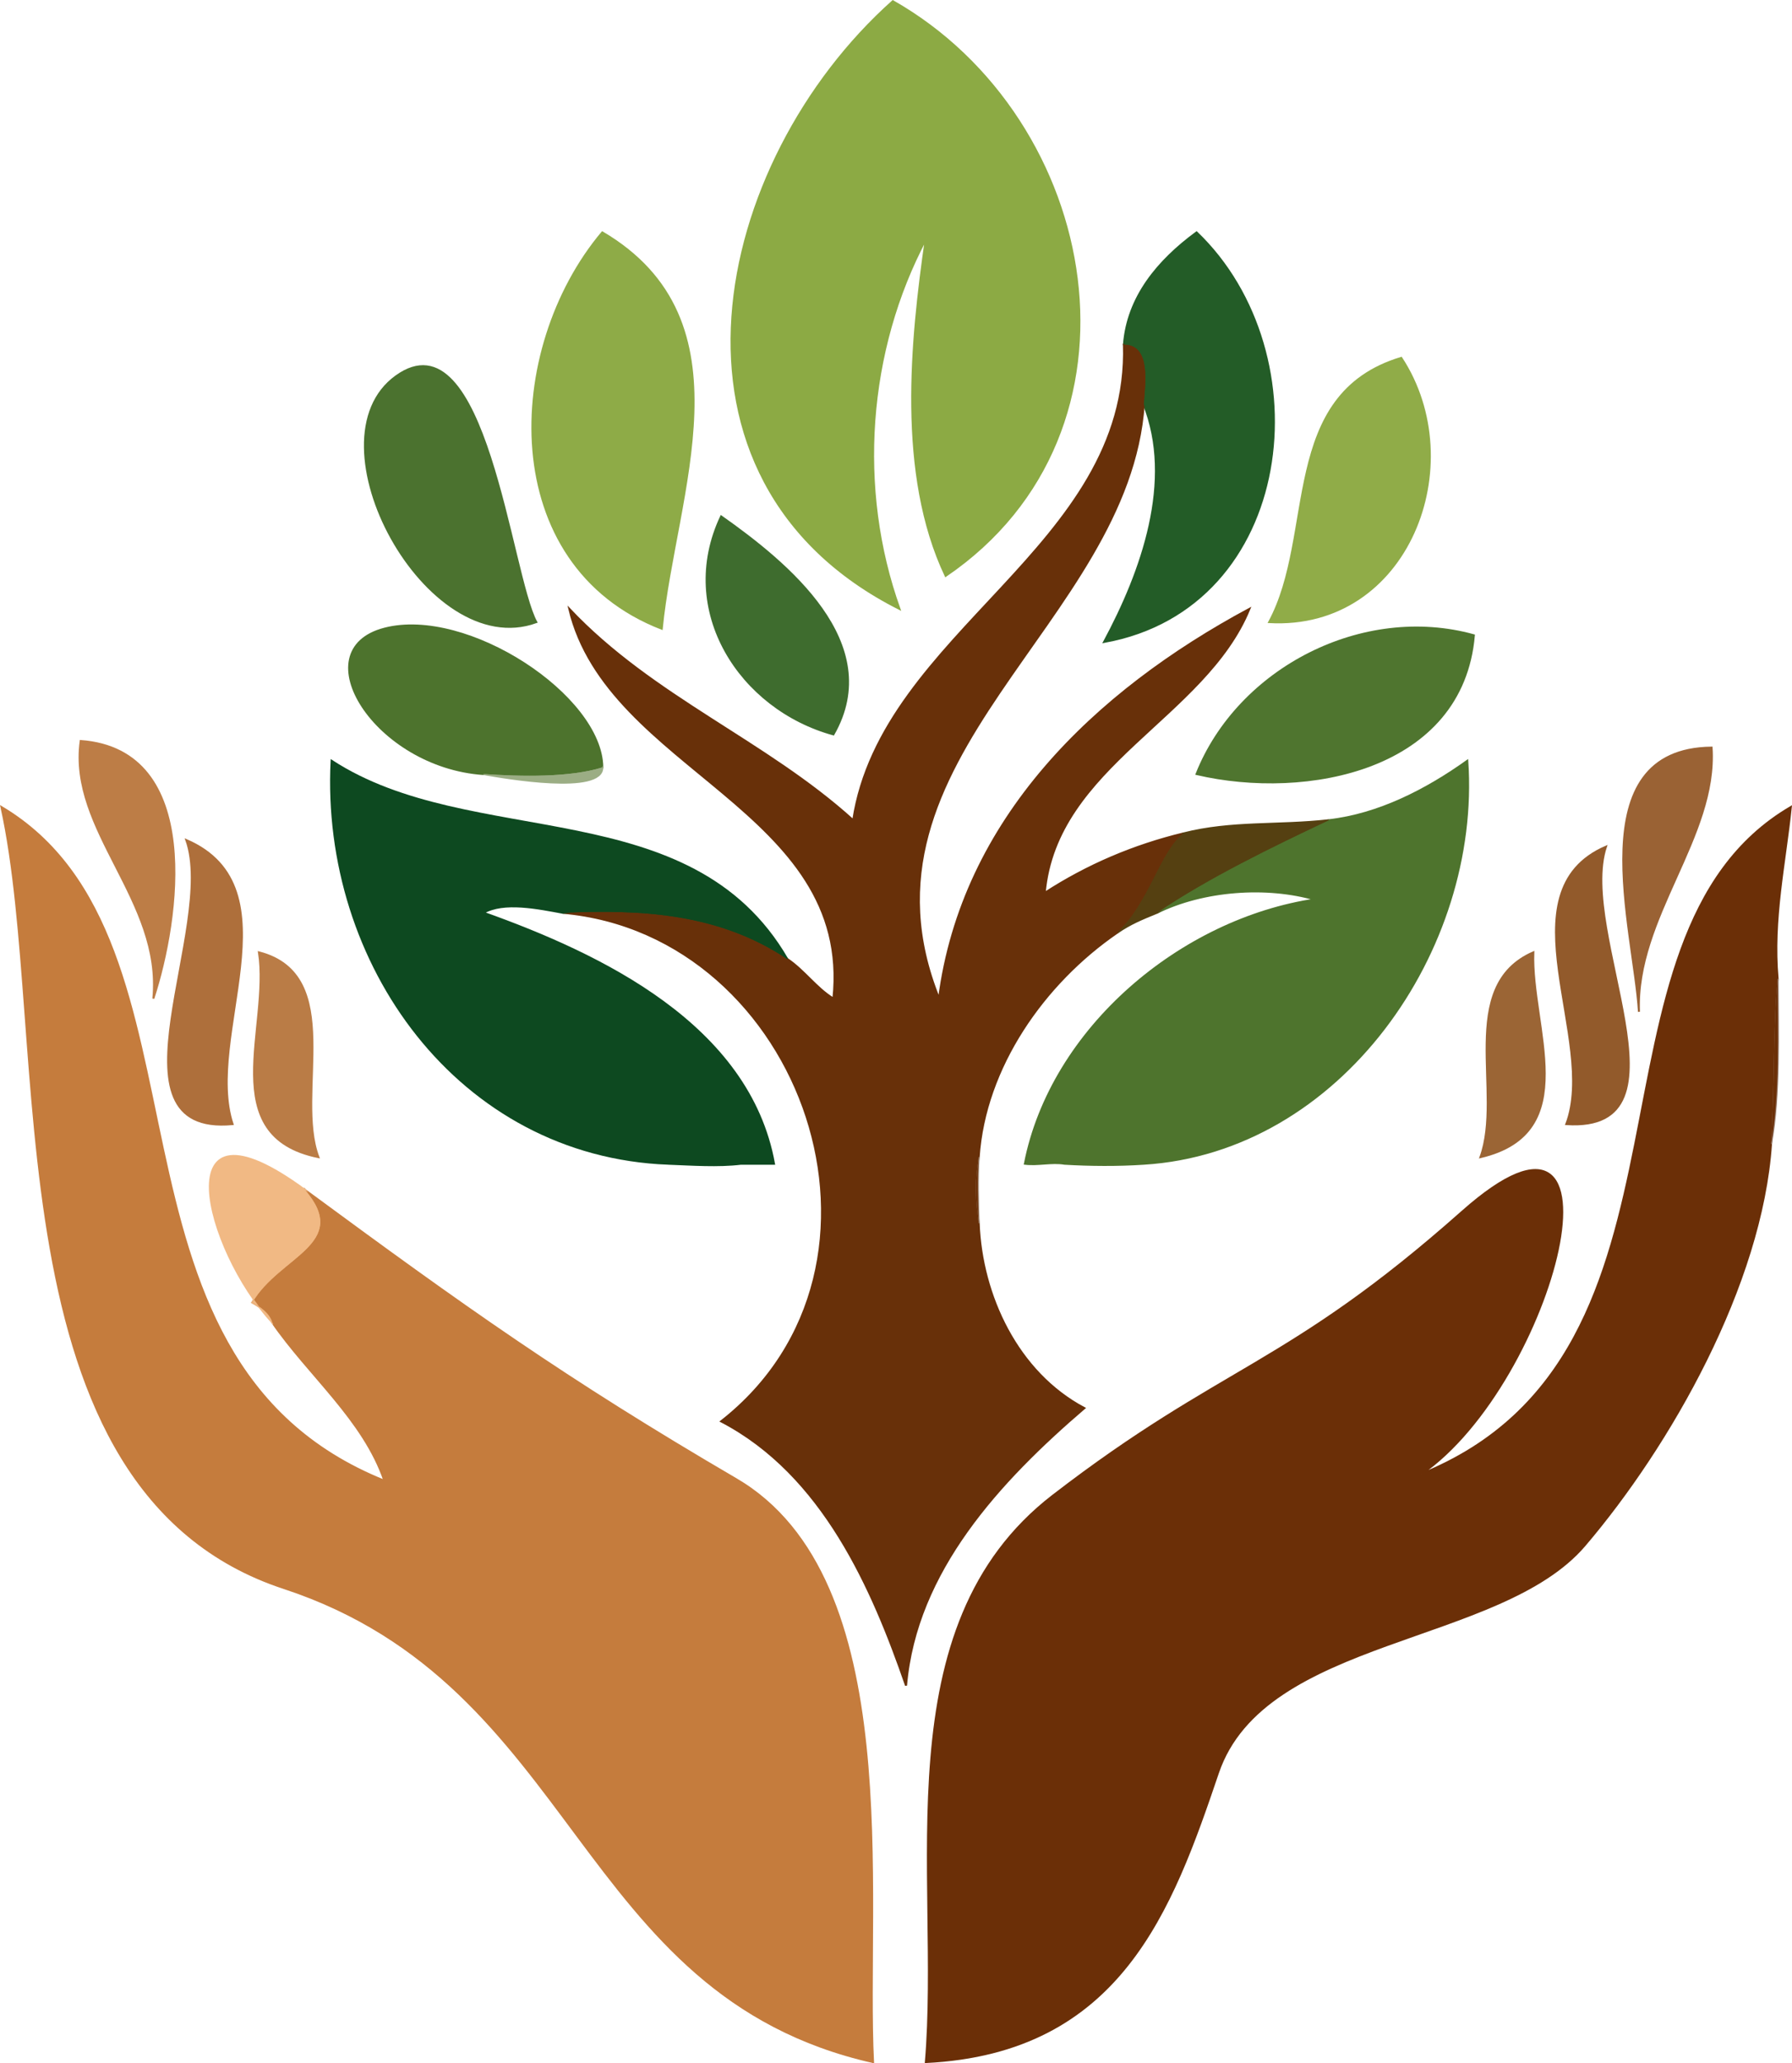 <?xml version="1.0" encoding="UTF-8" standalone="no"?>
<svg
   viewBox="0 0 271.4 312.374"
   width="271.4"
   height="312.374"
   version="1.1"
   id="svg58"
   xmlns="http://www.w3.org/2000/svg"
   xmlns:svg="http://www.w3.org/2000/svg">
  <defs
     id="defs58" />
  <g
     fill="None"
     fill-opacity="0"
     stroke="#8caa44"
     stroke-opacity="1"
     stroke-width="0.3"
     id="g4"
     transform="translate(-24.779,-4.816)">
    <path
       d="m 168,92 c 32.15,-21.89 23.45,-69.13 -8,-87 -27.29,24.36 -37.85,72.4 1,92 -6.52,-18.15 -4.96,-39.14 4,-56 -2.19,15.3 -4.31,35.55 3,51 z"
       id="path4" />
  </g>
  <g
     fill="None"
     fill-opacity="0"
     stroke="#8eab47"
     stroke-opacity="1"
     stroke-width="0.3"
     id="g5"
     transform="translate(-24.779,-4.816)">
    <path
       d="m 125,100 c 2.01,-20.48 13.76,-46.59 -9,-60 -14.86,17.68 -15.99,50.32 9,60 z"
       id="path5" />
  </g>
  <g
     fill="None"
     fill-opacity="0"
     stroke="#235c27"
     stroke-opacity="1"
     stroke-width="0.3"
     id="g6"
     transform="translate(-24.779,-4.816)">
    <path
       d="m 195,57 c 4.18,0 3.2,6.09 3,9 4.64,11.58 -0.25,25.33 -6,36 28.92,-5.21 33.24,-43.58 14,-62 -5.86,4.31 -10.45,9.8 -11,17 z"
       id="path6" />
  </g>
  <g
     fill="None"
     fill-opacity="0"
     stroke="#683009"
     stroke-opacity="1"
     stroke-width="0.3"
     id="g7"
     transform="translate(-24.779,-4.816)">
    <path
       d="m 144,150 c -10.54,-7.02 -22.33,-7.5 -34,-7 36.54,3.24 54,53.5 24,77 15.45,8.06 22.92,25.32 28,40 1.48,-17.34 14.15,-30.98 27,-42 -10.14,-5.38 -15.58,-17.04 -16,-28 -0.49,-3.42 -0.61,-6.6 0,-10 0.92,-13.59 9.82,-26.33 21,-34 4.79,-4.43 6.46,-12.24 10,-15 -7.47,1.81 -14.5,4.78 -21,9 1.73,-19.3 24.23,-26.49 31,-43 -23.42,12.58 -43.47,31.82 -47,59 -14.78,-36.54 28.74,-56.86 31,-90 0.2,-2.91 1.18,-9 -3,-9 0.93,30.71 -36.62,43.4 -41,72 -13.29,-12.04 -30.33,-18.57 -43,-32 5.85,24.46 43.01,30.32 40,59 -2.59,-1.57 -4.43,-4.29 -7,-6 z"
       id="path7" />
  </g>
  <g
     fill="None"
     fill-opacity="0"
     stroke="#4b722f"
     stroke-opacity="1"
     stroke-width="0.3"
     id="g8"
     transform="translate(-24.779,-4.816)">
    <path
       d="M 106,99 C 102.08,91.84 98.32,52.03 84.78,61.78 71.23,71.52 89.42,105.03 106,99 Z"
       id="path8" />
  </g>
  <g
     fill="None"
     fill-opacity="0"
     stroke="#90ac48"
     stroke-opacity="1"
     stroke-width="0.3"
     id="g9"
     transform="translate(-24.779,-4.816)">
    <path
       d="m 237,59 c -18.53,5.57 -12.83,26.77 -20,40 21.08,1.15 30.53,-23.92 20,-40 z"
       id="path9" />
  </g>
  <g
     fill="None"
     fill-opacity="0"
     stroke="#3e6c2e"
     stroke-opacity="1"
     stroke-width="0.3"
     id="g10"
     transform="translate(-24.779,-4.816)">
    <path
       d="m 151,116 c 7.86,-13.78 -6.95,-25.92 -17,-33 -6.74,14.28 2.85,29.12 17,33 z"
       id="path10" />
  </g>
  <g
     fill="None"
     fill-opacity="0"
     stroke="#4d732d"
     stroke-opacity="1"
     stroke-width="0.3"
     id="g11"
     transform="translate(-24.779,-4.816)">
    <path
       d="m 98,122 c 5.76,0.39 13.05,0.54 18,-1 -0.11,-10.81 -20.54,-24.25 -33,-21 -12.46,3.25 -1.35,20.89 15,22 z"
       id="path11" />
  </g>
  <g
     fill="None"
     fill-opacity="0"
     stroke="#4f752f"
     stroke-opacity="1"
     stroke-width="0.3"
     id="g12"
     transform="translate(-24.779,-4.816)">
    <path
       d="m 248,101 c -16.77,-4.66 -35.64,5.01 -42,21 16.65,3.88 40.25,-0.63 42,-21 z"
       id="path12" />
  </g>
  <g
     fill="None"
     fill-opacity="0"
     stroke="#bd7d46"
     stroke-opacity="1"
     stroke-width="0.3"
     id="g13"
     transform="translate(-24.779,-4.816)">
    <path
       d="m 48,156 c 3.91,-11.95 7.63,-37.64 -11,-39 -1.86,13.6 12.45,24.14 11,39 z"
       id="path13" />
  </g>
  <g
     fill="None"
     fill-opacity="0"
     stroke="#9a6234"
     stroke-opacity="1"
     stroke-width="0.3"
     id="g14"
     transform="translate(-24.779,-4.816)">
    <path
       d="m 284,118 c -20.15,0.23 -11.77,27.38 -11,40 -0.55,-14.33 11.87,-26.46 11,-40 z"
       id="path14" />
  </g>
  <g
     fill="None"
     fill-opacity="0"
     stroke="#0d4920"
     stroke-opacity="1"
     stroke-width="0.3"
     id="g15"
     transform="translate(-24.779,-4.816)">
    <path
       d="m 126,181 c 3.52,0.13 7.51,0.42 11,0 1.67,0 3.33,0 5,0 -3.79,-20.95 -26.16,-31.64 -44,-38 3.06,-1.79 8.33,-0.68 12,0 11.67,-0.5 23.46,-0.02 34,7 -14.73,-25.37 -47.8,-16.16 -69,-30 -1.54,30.7 19.3,59.79 51,61 z"
       id="path15" />
  </g>
  <g
     fill="None"
     fill-opacity="0"
     stroke="#4e742d"
     stroke-opacity="1"
     stroke-width="0.3"
     id="g16"
     transform="translate(-24.779,-4.816)">
    <path
       d="m 226,129 c -8.46,4 -18.22,8.72 -26,14 7.05,-3.48 16.66,-4.15 24,-2 -20.26,3 -39.96,19.45 -44,40 1.96,0.25 4.06,-0.33 6,0 3.89,0.23 8.11,0.26 12,0 29.76,-1.84 50.97,-32.39 49,-61 -6.17,4.41 -13.42,8.15 -21,9 z"
       id="path16" />
  </g>
  <g
     fill="None"
     fill-opacity="0"
     stroke="#9bad84"
     stroke-opacity="1"
     stroke-width="0.3"
     id="g17"
     transform="translate(-24.779,-4.816)">
    <path
       d="m 98,122 c 3.28,0.59 18.04,3.12 18,-1 -4.95,1.54 -12.24,1.39 -18,1 z"
       id="path17" />
  </g>
  <g
     fill="None"
     fill-opacity="0"
     stroke="#c57c3d"
     stroke-opacity="1"
     stroke-width="0.3"
     id="g18"
     transform="translate(-24.779,-4.816)">
    <path
       d="m 71,185 c 6.99,8.16 -3.93,10.01 -8,17 1.2,0.67 2.58,1.64 3,3 5.53,8.04 13.83,14.72 17,24 C 36.66,210.4 59.13,147.32 25,127 32.76,162.34 22.86,230.46 67.77,245.23 112.68,260 111.79,306.77 157,317 155.74,291.7 162.13,243.88 136.25,228.75 110.36,213.63 95,202.67 71,185 Z"
       id="path18" />
  </g>
  <g
     fill="None"
     fill-opacity="0"
     stroke="#6b2f07"
     stroke-opacity="1"
     stroke-width="0.3"
     id="g19"
     transform="translate(-24.779,-4.816)">
    <path
       d="m 293,178 c 0.56,-8.25 0.27,-17.45 1,-25 -0.8,-9.03 1.11,-17.41 2,-26 -33.7,19.72 -10.46,82.65 -56,101 20.25,-13.94 32.86,-63.36 6.25,-39.75 -26.61,23.6 -36.2,23.12 -62,43 -25.81,19.88 -16.87,57.38 -19.25,85.75 29.45,-1.46 37.2,-23.06 44.23,-43.77 7.03,-20.71 42.68,-19.38 55.54,-34.46 C 277.63,223.69 291.55,199.32 293,178 Z"
       id="path19" />
  </g>
  <g
     fill="None"
     fill-opacity="0"
     stroke="#554011"
     stroke-opacity="1"
     stroke-width="0.3"
     id="g20"
     transform="translate(-24.779,-4.816)">
    <path
       d="m 204,131 c -3.54,2.76 -5.21,10.57 -10,15 2.02,-1.39 3.82,-2.11 6,-3 7.78,-5.28 17.54,-10 26,-14 -7.66,0.86 -14.7,0.14 -22,2 z"
       id="path20" />
  </g>
  <g
     fill="None"
     fill-opacity="0"
     stroke="#ae6f3b"
     stroke-opacity="1"
     stroke-width="0.3"
     id="g21"
     transform="translate(-24.779,-4.816)">
    <path
       d="m 60,175 c -4.37,-13.16 9.7,-35.79 -7,-43 4.67,13.07 -12.97,44.86 7,43 z"
       id="path21" />
  </g>
  <g
     fill="None"
     fill-opacity="0"
     stroke="#925a2b"
     stroke-opacity="1"
     stroke-width="0.3"
     id="g22"
     transform="translate(-24.779,-4.816)">
    <path
       d="m 268,133 c -15.78,6.84 -1.18,29.36 -6,42 19.8,1.31 1.66,-28.97 6,-42 z"
       id="path22" />
  </g>
  <g
     fill="None"
     fill-opacity="0"
     stroke="#ba7c46"
     stroke-opacity="1"
     stroke-width="0.3"
     id="g23"
     transform="translate(-24.779,-4.816)">
    <path
       d="m 73,180 c -3.65,-9.61 4.22,-27.57 -9,-31 1.74,11.27 -6.72,27.81 9,31 z"
       id="path23" />
  </g>
  <g
     fill="None"
     fill-opacity="0"
     stroke="#9b6535"
     stroke-opacity="1"
     stroke-width="0.3"
     id="g24"
     transform="translate(-24.779,-4.816)">
    <path
       d="m 257,149 c -11.7,5.1 -4.47,21.3 -8,31 15.68,-3.67 7.6,-19.72 8,-31 z"
       id="path24" />
  </g>
  <g
     fill="None"
     fill-opacity="0"
     stroke="#947665"
     stroke-opacity="1"
     stroke-width="0.3"
     id="g25"
     transform="translate(-24.779,-4.816)">
    <path
       d="m 293,178 c 1.35,-7.54 1,-16.69 1,-25 -0.73,7.55 -0.44,16.75 -1,25 z"
       id="path25" />
  </g>
  <g
     fill="None"
     fill-opacity="0"
     stroke="#f1b984"
     stroke-opacity="1"
     stroke-width="0.3"
     id="g26"
     transform="translate(-24.779,-4.816)">
    <path
       d="m 66,205 c -0.42,-1.36 -1.8,-2.33 -3,-3 4.07,-6.99 14.99,-8.84 8,-17 -21.67,-15.95 -15.15,9.02 -5,20 z"
       id="path26" />
  </g>
  <g
     fill="None"
     fill-opacity="0"
     stroke="#9f8977"
     stroke-opacity="1"
     stroke-width="0.3"
     id="g27"
     transform="translate(-24.779,-4.816)">
    <path
       d="m 173,190 c -0.12,-3.27 -0.22,-6.73 0,-10 -0.61,3.4 -0.49,6.58 0,10 z"
       id="path27" />
  </g>
  <g
     fill="#8caa44"
     fill-opacity="1"
     stroke="None"
     id="g33"
     transform="translate(-24.779,-4.816)">
    <path
       d="m 168,92 c 32.15,-21.89 23.45,-69.13 -8,-87 -27.29,24.36 -37.85,72.4 1,92 -6.52,-18.15 -4.96,-39.14 4,-56 -2.19,15.3 -4.31,35.55 3,51 z"
       id="path33" />
  </g>
  <g
     fill="#8eab47"
     fill-opacity="1"
     stroke="None"
     id="g34"
     transform="translate(-24.779,-4.816)">
    <path
       d="m 125,100 c 2.01,-20.48 13.76,-46.59 -9,-60 -14.86,17.68 -15.99,50.32 9,60 z"
       id="path34" />
  </g>
  <g
     fill="#235c27"
     fill-opacity="1"
     stroke="None"
     id="g35"
     transform="translate(-24.779,-4.816)">
    <path
       d="m 195,57 c 4.18,0 3.2,6.09 3,9 4.64,11.58 -0.25,25.33 -6,36 28.92,-5.21 33.24,-43.58 14,-62 -5.86,4.31 -10.45,9.8 -11,17 z"
       id="path35" />
  </g>
  <g
     fill="#683009"
     fill-opacity="1"
     stroke="None"
     id="g36"
     transform="translate(-24.779,-4.816)">
    <path
       d="m 144,150 c -10.54,-7.02 -22.33,-7.5 -34,-7 36.54,3.24 54,53.5 24,77 15.45,8.06 22.92,25.32 28,40 1.48,-17.34 14.15,-30.98 27,-42 -10.14,-5.38 -15.58,-17.04 -16,-28 -0.49,-3.42 -0.61,-6.6 0,-10 0.92,-13.59 9.82,-26.33 21,-34 4.79,-4.43 6.46,-12.24 10,-15 -7.47,1.81 -14.5,4.78 -21,9 1.73,-19.3 24.23,-26.49 31,-43 -23.42,12.58 -43.47,31.82 -47,59 -14.78,-36.54 28.74,-56.86 31,-90 0.2,-2.91 1.18,-9 -3,-9 0.93,30.71 -36.62,43.4 -41,72 -13.29,-12.04 -30.33,-18.57 -43,-32 5.85,24.46 43.01,30.32 40,59 -2.59,-1.57 -4.43,-4.29 -7,-6 z"
       id="path36" />
  </g>
  <g
     fill="#4b722f"
     fill-opacity="1"
     stroke="None"
     id="g37"
     transform="translate(-24.779,-4.816)">
    <path
       d="M 106,99 C 102.08,91.84 98.32,52.03 84.78,61.78 71.23,71.52 89.42,105.03 106,99 Z"
       id="path37" />
  </g>
  <g
     fill="#90ac48"
     fill-opacity="1"
     stroke="None"
     id="g38"
     transform="translate(-24.779,-4.816)">
    <path
       d="m 237,59 c -18.53,5.57 -12.83,26.77 -20,40 21.08,1.15 30.53,-23.92 20,-40 z"
       id="path38" />
  </g>
  <g
     fill="#3e6c2e"
     fill-opacity="1"
     stroke="None"
     id="g39"
     transform="translate(-24.779,-4.816)">
    <path
       d="m 151,116 c 7.86,-13.78 -6.95,-25.92 -17,-33 -6.74,14.28 2.85,29.12 17,33 z"
       id="path39" />
  </g>
  <g
     fill="#4d732d"
     fill-opacity="1"
     stroke="None"
     id="g40"
     transform="translate(-24.779,-4.816)">
    <path
       d="m 98,122 c 5.76,0.39 13.05,0.54 18,-1 -0.11,-10.81 -20.54,-24.25 -33,-21 -12.46,3.25 -1.35,20.89 15,22 z"
       id="path40" />
  </g>
  <g
     fill="#4f752f"
     fill-opacity="1"
     stroke="None"
     id="g41"
     transform="translate(-24.779,-4.816)">
    <path
       d="m 248,101 c -16.77,-4.66 -35.64,5.01 -42,21 16.65,3.88 40.25,-0.63 42,-21 z"
       id="path41" />
  </g>
  <g
     fill="#bd7d46"
     fill-opacity="1"
     stroke="None"
     id="g42"
     transform="translate(-24.779,-4.816)">
    <path
       d="m 48,156 c 3.91,-11.95 7.63,-37.64 -11,-39 -1.86,13.6 12.45,24.14 11,39 z"
       id="path42" />
  </g>
  <g
     fill="#9a6234"
     fill-opacity="1"
     stroke="None"
     id="g43"
     transform="translate(-24.779,-4.816)">
    <path
       d="m 284,118 c -20.15,0.23 -11.77,27.38 -11,40 -0.55,-14.33 11.87,-26.46 11,-40 z"
       id="path43" />
  </g>
  <g
     fill="#0d4920"
     fill-opacity="1"
     stroke="None"
     id="g44"
     transform="translate(-24.779,-4.816)">
    <path
       d="m 126,181 c 3.52,0.13 7.51,0.42 11,0 1.67,0 3.33,0 5,0 -3.79,-20.95 -26.16,-31.64 -44,-38 3.06,-1.79 8.33,-0.68 12,0 11.67,-0.5 23.46,-0.02 34,7 -14.73,-25.37 -47.8,-16.16 -69,-30 -1.54,30.7 19.3,59.79 51,61 z"
       id="path44" />
  </g>
  <g
     fill="#4e742d"
     fill-opacity="1"
     stroke="None"
     id="g45"
     transform="translate(-24.779,-4.816)">
    <path
       d="m 226,129 c -8.46,4 -18.22,8.72 -26,14 7.05,-3.48 16.66,-4.15 24,-2 -20.26,3 -39.96,19.45 -44,40 1.96,0.25 4.06,-0.33 6,0 3.89,0.23 8.11,0.26 12,0 29.76,-1.84 50.97,-32.39 49,-61 -6.17,4.41 -13.42,8.15 -21,9 z"
       id="path45" />
  </g>
  <g
     fill="#9bad84"
     fill-opacity="1"
     stroke="None"
     id="g46"
     transform="translate(-24.779,-4.816)">
    <path
       d="m 98,122 c 3.28,0.59 18.04,3.12 18,-1 -4.95,1.54 -12.24,1.39 -18,1 z"
       id="path46" />
  </g>
  <g
     fill="#c57c3d"
     fill-opacity="1"
     stroke="None"
     id="g47"
     transform="translate(-24.779,-4.816)">
    <path
       d="m 71,185 c 6.99,8.16 -3.93,10.01 -8,17 1.2,0.67 2.58,1.64 3,3 5.53,8.04 13.83,14.72 17,24 C 36.66,210.4 59.13,147.32 25,127 32.76,162.34 22.86,230.46 67.77,245.23 112.68,260 111.79,306.77 157,317 155.74,291.7 162.13,243.88 136.25,228.75 110.36,213.63 95,202.67 71,185 Z"
       id="path47" />
  </g>
  <g
     fill="#6b2f07"
     fill-opacity="1"
     stroke="None"
     id="g48"
     transform="translate(-24.779,-4.816)">
    <path
       d="m 293,178 c 0.56,-8.25 0.27,-17.45 1,-25 -0.8,-9.03 1.11,-17.41 2,-26 -33.7,19.72 -10.46,82.65 -56,101 20.25,-13.94 32.86,-63.36 6.25,-39.75 -26.61,23.6 -36.2,23.12 -62,43 -25.81,19.88 -16.87,57.38 -19.25,85.75 29.45,-1.46 37.2,-23.06 44.23,-43.77 7.03,-20.71 42.68,-19.38 55.54,-34.46 C 277.63,223.69 291.55,199.32 293,178 Z"
       id="path48" />
  </g>
  <g
     fill="#554011"
     fill-opacity="1"
     stroke="None"
     id="g49"
     transform="translate(-24.779,-4.816)">
    <path
       d="m 204,131 c -3.54,2.76 -5.21,10.57 -10,15 2.02,-1.39 3.82,-2.11 6,-3 7.78,-5.28 17.54,-10 26,-14 -7.66,0.86 -14.7,0.14 -22,2 z"
       id="path49" />
  </g>
  <g
     fill="#ae6f3b"
     fill-opacity="1"
     stroke="None"
     id="g50"
     transform="translate(-24.779,-4.816)">
    <path
       d="m 60,175 c -4.37,-13.16 9.7,-35.79 -7,-43 4.67,13.07 -12.97,44.86 7,43 z"
       id="path50" />
  </g>
  <g
     fill="#925a2b"
     fill-opacity="1"
     stroke="None"
     id="g51"
     transform="translate(-24.779,-4.816)">
    <path
       d="m 268,133 c -15.78,6.84 -1.18,29.36 -6,42 19.8,1.31 1.66,-28.97 6,-42 z"
       id="path51" />
  </g>
  <g
     fill="#ba7c46"
     fill-opacity="1"
     stroke="None"
     id="g52"
     transform="translate(-24.779,-4.816)">
    <path
       d="m 73,180 c -3.65,-9.61 4.22,-27.57 -9,-31 1.74,11.27 -6.72,27.81 9,31 z"
       id="path52" />
  </g>
  <g
     fill="#9b6535"
     fill-opacity="1"
     stroke="None"
     id="g53"
     transform="translate(-24.779,-4.816)">
    <path
       d="m 257,149 c -11.7,5.1 -4.47,21.3 -8,31 15.68,-3.67 7.6,-19.72 8,-31 z"
       id="path53" />
  </g>
  <g
     fill="#947665"
     fill-opacity="1.00"
     stroke="None"
     id="g54"
     style="fill:#6b2f07;fill-opacity:1"
     transform="translate(-24.779,-4.816)">
    <path
       d="m 293,178 c 1.35,-7.54 1,-16.69 1,-25 -0.73,7.55 -0.44,16.75 -1,25 z"
       id="path54"
       style="fill:#6b2f07;fill-opacity:1" />
  </g>
  <g
     fill="#f1b984"
     fill-opacity="1"
     stroke="None"
     id="g55"
     transform="translate(-24.779,-4.816)">
    <path
       d="m 66,205 c -0.42,-1.36 -1.8,-2.33 -3,-3 4.07,-6.99 14.99,-8.84 8,-17 -21.67,-15.95 -15.15,9.02 -5,20 z"
       id="path55" />
  </g>
  <g
     fill="#9F8977"
     fill-opacity="1.00"
     stroke="None"
     id="g56"
     style="fill:#6b2f07;fill-opacity:1"
     transform="translate(-24.779,-4.816)">
    <path
       d="m 173,190 c -0.12,-3.27 -0.22,-6.73 0,-10 -0.61,3.4 -0.49,6.58 0,10 z"
       id="path56"
       style="fill:#6b2f07;fill-opacity:1" />
  </g>
</svg>
